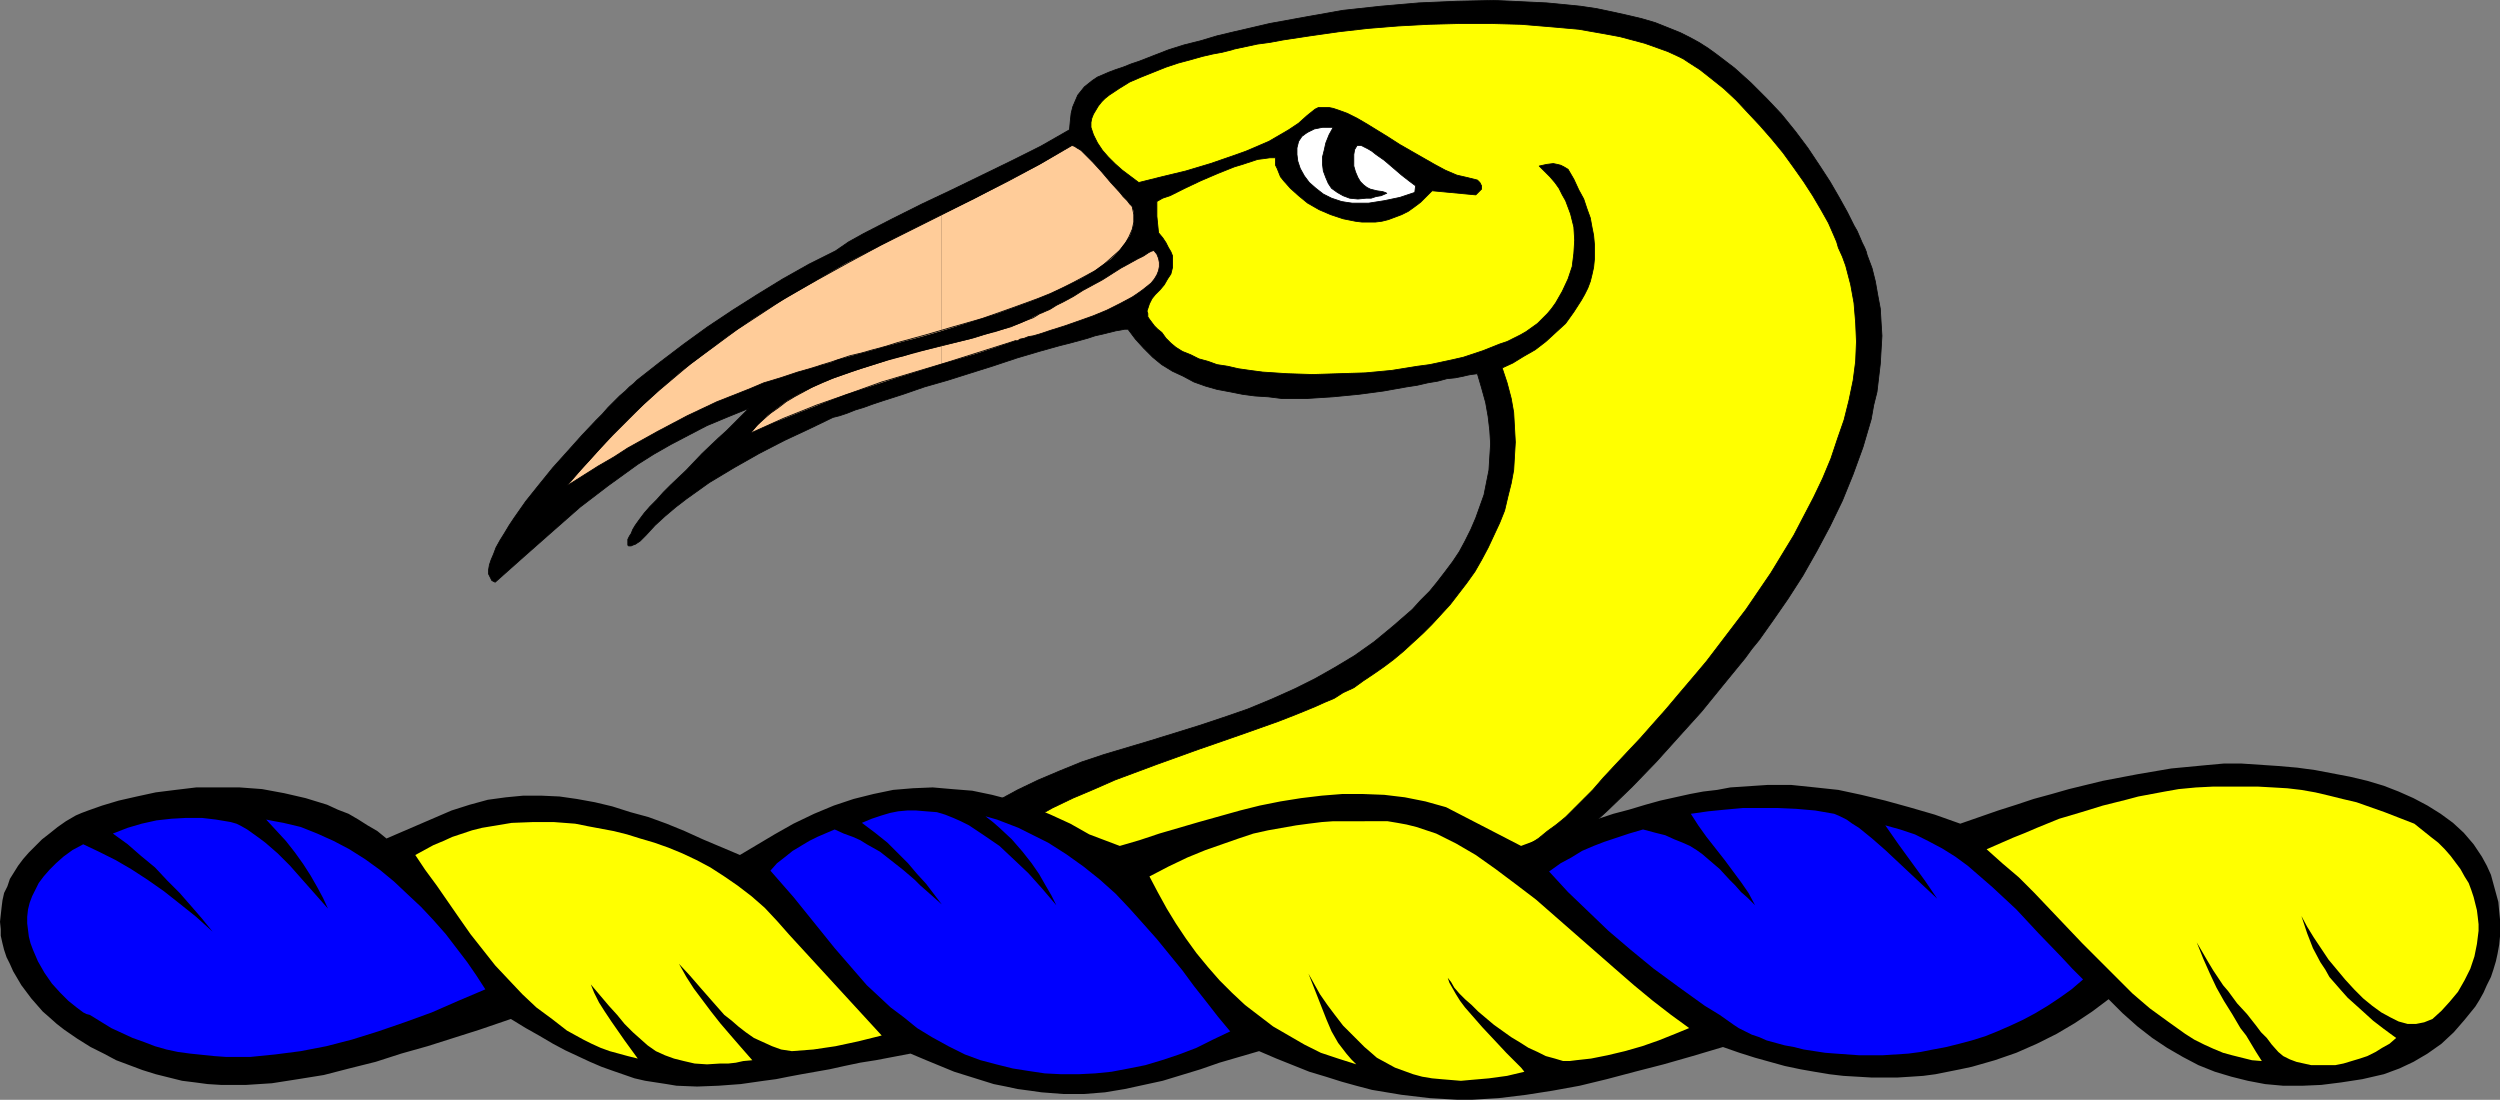 <?xml version="1.0" encoding="UTF-8" standalone="no"?>
<svg
   version="1.0"
   width="129.724mm"
   height="57.067mm"
   id="svg22"
   sodipodi:docname="Crane - Head 2.wmf"
   xmlns:inkscape="http://www.inkscape.org/namespaces/inkscape"
   xmlns:sodipodi="http://sodipodi.sourceforge.net/DTD/sodipodi-0.dtd"
   xmlns="http://www.w3.org/2000/svg"
   xmlns:svg="http://www.w3.org/2000/svg">
  <rect width="100%" height="100%" fill="#808080" stroke="none"/>
  <sodipodi:namedview
     id="namedview22"
     pagecolor="#ffffff"
     bordercolor="#000000"
     borderopacity="0.25"
     inkscape:showpageshadow="2"
     inkscape:pageopacity="0.0"
     inkscape:pagecheckerboard="0"
     inkscape:deskcolor="#d1d1d1"
     inkscape:document-units="mm" />
  <defs
     id="defs1">
    <pattern
       id="WMFhbasepattern"
       patternUnits="userSpaceOnUse"
       width="6"
       height="6"
       x="0"
       y="0" />
  </defs>
  <path
     style="fill:#000000;fill-opacity:1;fill-rule:evenodd;stroke:#000000;stroke-width:0.162px;stroke-linecap:round;stroke-linejoin:round;stroke-miterlimit:4;stroke-dasharray:none;stroke-opacity:1"
     d="m 185.355,165.42 1.616,-1.616 1.616,-1.455 3.394,-2.748 1.778,-1.293 1.939,-1.293 3.878,-2.101 4.04,-1.939 4.202,-1.778 4.363,-1.778 4.363,-1.455 9.211,-2.748 9.373,-2.909 4.848,-1.616 4.686,-1.616 4.686,-1.939 4.686,-2.101 3.878,-1.939 3.717,-2.101 4.04,-2.424 3.878,-2.748 3.717,-3.071 3.717,-3.232 1.616,-1.778 1.778,-1.778 1.454,-1.778 1.616,-2.101 1.454,-1.939 1.293,-1.939 1.131,-2.101 1.131,-2.263 0.97,-2.263 0.808,-2.263 0.808,-2.263 0.485,-2.424 0.485,-2.424 0.162,-2.586 0.162,-2.586 -0.162,-2.586 -0.323,-2.748 -0.485,-2.748 -0.808,-2.909 -0.808,-2.748 -1.293,0.162 -0.808,0.162 -0.646,0.162 -1.616,0.323 -1.616,0.162 -1.778,0.485 -1.939,0.323 -2.101,0.485 -2.101,0.323 -4.525,0.808 -4.848,0.646 -5.01,0.485 -5.01,0.323 h -5.171 l -2.586,-0.323 -2.586,-0.162 -2.424,-0.323 -2.424,-0.485 -2.586,-0.485 -2.262,-0.646 -2.262,-0.808 -2.101,-1.131 -2.101,-0.97 -2.101,-1.293 -1.778,-1.455 -1.778,-1.778 -1.616,-1.778 -1.454,-1.939 h -0.646 l -0.808,0.162 -0.97,0.162 -1.293,0.323 -1.293,0.323 -1.454,0.323 -1.454,0.485 -1.778,0.485 -1.778,0.485 -1.939,0.485 -4.04,1.131 -4.363,1.293 -4.363,1.455 -9.211,2.909 -4.525,1.293 -4.202,1.455 -4.04,1.293 -1.939,0.646 -1.778,0.646 -1.616,0.485 -1.616,0.646 -1.454,0.485 -1.293,0.323 -4.686,2.263 -4.848,2.263 -5.01,2.586 -4.848,2.748 -4.848,2.909 -2.262,1.616 -2.262,1.616 -2.101,1.616 -2.101,1.778 -1.939,1.778 -1.778,1.939 -0.646,0.646 -0.485,0.485 -0.485,0.323 -0.485,0.323 -0.485,0.162 -0.323,0.162 h -0.323 -0.162 l -0.162,-0.162 v -0.323 -0.485 -0.323 l 0.323,-0.646 0.323,-0.485 0.323,-0.808 0.485,-0.808 0.808,-1.131 0.97,-1.293 1.131,-1.293 1.293,-1.293 1.293,-1.455 1.454,-1.455 3.07,-2.909 3.07,-3.232 3.232,-3.071 1.616,-1.455 1.454,-1.455 1.454,-1.455 1.454,-1.455 -4.363,1.778 -3.878,1.616 -3.717,1.939 -3.394,1.778 -3.394,1.939 -3.07,1.939 -2.909,2.101 -2.909,2.101 -5.494,4.202 -5.333,4.687 -2.747,2.424 -2.747,2.424 -2.909,2.586 -2.909,2.586 -0.646,-0.323 -0.323,-0.646 -0.323,-0.646 v -0.808 l 0.162,-0.97 0.323,-0.97 0.485,-1.131 0.485,-1.293 0.808,-1.455 0.808,-1.293 0.97,-1.616 0.97,-1.455 2.262,-3.232 2.586,-3.232 2.747,-3.394 2.909,-3.232 2.747,-3.071 2.747,-2.909 1.293,-1.293 1.131,-1.293 1.293,-1.293 0.97,-0.97 1.131,-0.97 0.808,-0.808 0.808,-0.646 0.646,-0.646 4.525,-3.556 4.686,-3.556 4.686,-3.394 4.848,-3.232 4.848,-3.071 5.01,-3.071 5.171,-2.909 5.171,-2.586 2.586,-1.778 2.909,-1.616 5.656,-2.909 5.818,-2.909 5.818,-2.748 11.635,-5.657 5.818,-2.909 5.656,-3.232 0.162,-1.778 0.162,-1.455 0.323,-1.293 0.485,-1.131 0.485,-1.131 0.646,-0.808 0.646,-0.808 0.808,-0.646 0.808,-0.646 0.97,-0.646 1.131,-0.485 1.131,-0.485 1.293,-0.485 1.454,-0.485 1.616,-0.646 1.454,-0.485 2.909,-1.131 2.909,-1.131 3.07,-0.97 3.232,-0.808 3.232,-0.97 3.394,-0.808 6.949,-1.616 7.11,-1.293 7.272,-1.293 7.434,-0.808 7.434,-0.646 7.434,-0.323 7.272,-0.162 3.555,0.162 3.394,0.162 3.394,0.162 3.394,0.323 3.232,0.323 3.232,0.485 3.07,0.646 2.909,0.646 2.747,0.646 2.747,0.808 2.424,0.97 2.424,0.97 1.939,0.97 1.778,0.97 1.778,1.131 1.778,1.293 3.394,2.586 3.232,2.909 3.07,3.071 2.909,3.071 2.747,3.394 2.424,3.232 2.262,3.394 2.101,3.232 1.778,3.071 1.616,2.909 0.646,1.293 0.646,1.293 0.646,1.131 0.485,1.131 0.485,1.131 0.485,0.97 0.323,0.808 0.162,0.646 0.97,2.586 0.646,2.586 0.485,2.748 0.485,2.586 0.162,2.748 0.162,2.586 -0.162,2.748 -0.162,2.748 -0.323,2.748 -0.323,2.748 -0.646,2.586 -0.485,2.748 -0.808,2.748 -0.808,2.748 -1.939,5.334 -2.101,5.172 -2.424,5.01 -2.586,4.849 -2.747,4.849 -2.909,4.525 -2.909,4.202 -2.747,3.879 -1.454,1.778 -1.293,1.778 -4.363,5.334 -4.202,5.172 -4.525,5.01 -4.363,4.849 -4.686,4.849 -4.848,4.687 -5.171,4.687 -5.333,4.687 -0.808,0.97 -0.97,1.131 -0.97,0.97 -1.131,0.97 -1.131,0.808 -1.131,0.97 -2.747,1.616 -2.909,1.455 -3.07,1.131 -3.394,1.131 -3.555,0.97 -3.717,0.808 -4.04,0.646 -4.04,0.485 -4.202,0.323 -4.363,0.162 -4.363,0.162 -4.525,-0.162 -4.525,-0.162 -4.525,-0.323 -4.525,-0.485 -4.686,-0.485 -4.525,-0.646 -4.525,-0.808 -4.363,-0.808 -4.363,-0.97 -4.202,-1.131 -4.202,-1.131 -4.04,-1.293 -3.878,-1.293 -3.555,-1.455 -3.555,-1.455 -3.232,-1.616 -2.909,-1.616 z"
     id="path1" />
  <path
     style="fill:#ffff00;fill-opacity:1;fill-rule:evenodd;stroke:#000000;stroke-width:0.162px;stroke-linecap:round;stroke-linejoin:round;stroke-miterlimit:4;stroke-dasharray:none;stroke-opacity:1"
     d="m 194.405,165.42 3.878,-2.424 4.04,-2.263 4.04,-2.263 4.04,-1.939 4.202,-1.778 4.04,-1.778 8.242,-3.071 4.04,-1.455 4.04,-1.455 7.918,-2.748 7.757,-2.748 3.717,-1.455 3.555,-1.455 1.778,-0.808 1.939,-0.808 1.778,-1.131 2.101,-0.97 1.778,-1.293 1.939,-1.293 2.101,-1.455 1.939,-1.455 1.939,-1.616 1.939,-1.778 1.939,-1.778 1.778,-1.778 1.778,-1.939 1.778,-1.939 1.616,-2.101 1.616,-2.101 1.616,-2.263 1.293,-2.263 1.293,-2.424 1.131,-2.424 1.131,-2.424 0.97,-2.424 0.646,-2.748 0.646,-2.586 0.485,-2.586 0.162,-2.748 0.162,-2.748 -0.162,-2.909 -0.162,-2.909 -0.485,-2.748 -0.808,-3.071 -0.97,-2.909 2.101,-0.97 2.101,-1.293 2.262,-1.293 2.101,-1.616 1.939,-1.778 1.939,-1.778 1.616,-2.263 1.454,-2.263 0.646,-1.131 0.646,-1.293 0.485,-1.293 0.323,-1.293 0.323,-1.455 0.162,-1.616 v -1.455 -1.455 l -0.162,-1.778 -0.323,-1.616 -0.323,-1.778 -0.646,-1.778 -0.646,-1.939 -0.97,-1.778 -0.97,-2.101 -1.131,-1.939 -0.808,-0.485 -0.646,-0.323 -0.646,-0.162 -0.808,-0.162 -1.293,0.162 -1.454,0.323 1.131,1.131 0.97,0.97 0.97,1.131 0.808,1.131 0.646,1.293 0.646,1.131 0.485,1.293 0.485,1.293 0.323,1.293 0.323,1.293 0.162,2.586 -0.162,2.586 -0.323,2.586 -0.808,2.424 -1.131,2.424 -1.293,2.263 -0.808,1.131 -0.808,0.97 -0.97,0.97 -0.97,0.97 -1.131,0.808 -1.131,0.808 -1.131,0.646 -1.293,0.646 -1.293,0.646 -1.454,0.485 -1.616,0.646 -1.616,0.646 -1.939,0.646 -1.939,0.646 -2.101,0.485 -2.262,0.485 -2.262,0.485 -2.424,0.323 -5.01,0.808 -5.171,0.485 -5.171,0.162 -5.171,0.162 -5.01,-0.162 -4.848,-0.323 -2.424,-0.323 -2.262,-0.323 -2.101,-0.485 -2.101,-0.323 -1.778,-0.646 -1.778,-0.485 -1.616,-0.808 -1.616,-0.646 -1.293,-0.808 -0.97,-0.808 -0.97,-0.97 -0.808,-1.131 -0.808,-0.646 -0.646,-0.646 -0.485,-0.646 -0.485,-0.646 -0.323,-0.485 v -0.646 l -0.162,-0.485 0.162,-0.485 0.323,-0.97 0.485,-0.97 0.646,-0.808 0.97,-0.97 0.808,-0.97 0.646,-1.131 0.646,-0.97 0.323,-1.293 v -1.455 -0.808 l -0.323,-0.808 -0.485,-0.808 -0.485,-0.97 -0.646,-0.97 -0.808,-0.97 -0.323,-3.232 v -1.616 -1.293 l 1.131,-0.646 1.454,-0.485 1.293,-0.646 1.616,-0.808 3.07,-1.455 3.394,-1.455 3.232,-1.293 1.616,-0.485 1.454,-0.485 1.454,-0.485 1.293,-0.162 1.131,-0.162 h 1.131 v 0.646 0.808 l 0.323,0.646 0.323,0.808 0.323,0.808 0.646,0.808 1.293,1.455 1.616,1.455 1.778,1.455 2.262,1.293 2.262,0.97 2.424,0.808 2.424,0.485 1.293,0.162 h 1.293 1.293 l 1.293,-0.162 1.293,-0.323 1.293,-0.485 1.293,-0.485 1.293,-0.646 1.131,-0.808 1.293,-0.97 1.131,-1.131 1.131,-1.131 8.565,0.808 0.485,-0.485 0.323,-0.323 0.323,-0.323 V 36.769 36.446 l -0.162,-0.323 -0.162,-0.323 -0.485,-0.485 -1.939,-0.485 -2.101,-0.485 -2.262,-0.97 -2.101,-1.131 -2.262,-1.293 -2.262,-1.293 -2.262,-1.293 -2.262,-1.455 -2.101,-1.293 -2.101,-1.293 -1.939,-1.131 -1.939,-0.97 -1.778,-0.646 -0.97,-0.323 -0.808,-0.162 h -0.646 -0.808 -0.646 l -0.646,0.323 -1.616,1.293 -1.616,1.455 -1.939,1.293 -1.939,1.131 -1.939,1.131 -4.525,1.939 -2.262,0.808 -4.686,1.616 -4.848,1.455 -4.686,1.131 -4.525,1.131 -3.232,-2.424 -1.454,-1.293 -1.293,-1.293 -1.131,-1.293 -0.97,-1.455 -0.808,-1.616 -0.485,-1.455 V 24.001 l 0.162,-0.808 0.323,-0.808 0.485,-0.808 0.485,-0.808 0.646,-0.808 0.646,-0.646 0.808,-0.646 1.939,-1.293 2.101,-1.293 2.262,-0.97 2.424,-0.97 2.424,-0.97 2.424,-0.808 2.424,-0.646 2.262,-0.646 2.101,-0.485 1.778,-0.323 0.646,-0.162 0.646,-0.162 0.646,-0.162 0.485,-0.162 2.262,-0.485 2.262,-0.485 2.424,-0.323 2.586,-0.485 5.333,-0.808 5.656,-0.808 5.656,-0.646 5.979,-0.485 5.979,-0.323 6.141,-0.162 h 5.979 l 5.979,0.162 5.818,0.485 5.494,0.485 2.747,0.485 2.747,0.485 2.586,0.485 2.424,0.646 2.424,0.646 2.262,0.808 2.262,0.808 2.101,0.97 0.97,0.485 0.97,0.646 2.262,1.455 2.262,1.778 2.424,1.939 2.424,2.263 2.262,2.424 2.424,2.586 2.262,2.586 2.262,2.748 2.101,2.909 1.939,2.748 1.778,2.748 1.616,2.748 1.454,2.586 1.131,2.586 0.485,1.131 0.323,1.131 0.808,1.778 0.646,1.778 0.97,3.717 0.646,3.556 0.323,3.879 0.162,3.717 -0.162,3.879 -0.485,3.717 -0.808,3.879 -0.97,3.879 -1.293,3.717 -1.293,3.879 -1.616,3.879 -1.778,3.717 -1.939,3.717 -1.939,3.717 -2.262,3.717 -2.262,3.717 -2.424,3.556 -2.424,3.556 -5.171,6.788 -2.586,3.394 -2.586,3.071 -2.747,3.232 -2.586,3.071 -2.586,2.909 -2.424,2.748 -2.586,2.748 -2.424,2.586 -2.262,2.424 -2.101,2.424 -1.131,1.131 -0.97,0.97 -1.616,1.616 -1.616,1.616 -1.778,1.455 -1.778,1.293 -1.778,1.455 -1.778,1.131 -3.717,2.263 -3.878,1.939 -3.878,1.616 -3.878,1.455 -4.202,0.97 -4.04,0.97 -4.202,0.646 -4.04,0.485 -4.363,0.162 -4.202,0.162 h -4.202 l -4.202,-0.323 -4.04,-0.323 -4.202,-0.323 -4.04,-0.646 -4.04,-0.646 -3.878,-0.646 -3.878,-0.646 -3.717,-0.808 -3.555,-0.808 -3.555,-0.808 -3.232,-0.808 -3.232,-0.808 -3.07,-0.808 -2.747,-0.646 -2.747,-0.485 -2.424,-0.646 -2.262,-0.323 z"
     id="path2" />
  <path
     style="fill:#ffcc99;fill-opacity:1;fill-rule:evenodd;stroke:none"
     d="m 184.709,67.8 v 3.556 l 7.11,-2.101 7.272,-2.424 h 0.485 l 0.485,-0.323 0.808,-0.162 0.808,-0.323 0.97,-0.162 1.131,-0.323 2.424,-0.808 2.586,-0.808 2.747,-0.97 2.747,-0.97 2.747,-1.131 2.586,-1.293 2.424,-1.293 0.97,-0.646 1.131,-0.808 0.808,-0.646 0.808,-0.646 0.646,-0.808 0.485,-0.808 0.323,-0.808 0.162,-0.808 v -0.808 l -0.162,-0.808 -0.323,-0.808 -0.646,-0.808 -0.162,0.162 h -0.162 l -0.323,0.162 -0.323,0.162 -0.485,0.323 -0.485,0.323 -1.293,0.646 -1.454,0.808 -1.778,0.97 -1.778,1.131 -1.778,1.131 -3.878,2.101 -1.778,1.131 -1.778,0.97 -1.616,0.808 -1.293,0.808 -1.131,0.485 -0.323,0.162 -0.485,0.162 -1.778,0.97 -2.101,0.97 -2.262,0.808 -2.424,0.808 -2.586,0.646 -2.586,0.808 z"
     id="path3" />
  <path
     style="fill:#ffcc99;fill-opacity:1;fill-rule:evenodd;stroke:none"
     d="m 184.709,42.103 v 22.789 l 7.272,-2.263 3.555,-1.131 3.555,-1.293 3.555,-1.293 3.232,-1.293 3.07,-1.455 2.909,-1.455 2.586,-1.455 2.262,-1.616 1.131,-0.808 0.97,-0.97 0.808,-0.808 0.646,-0.97 0.646,-0.808 0.646,-0.97 0.323,-0.808 0.323,-0.97 0.162,-0.97 v -0.97 -0.97 l -0.323,-1.131 -0.485,-0.485 -0.485,-0.646 -0.808,-0.808 -0.646,-0.808 -1.778,-1.939 -1.778,-2.101 -1.778,-1.939 -0.808,-0.808 -0.808,-0.808 -0.646,-0.646 -0.808,-0.485 -0.485,-0.323 -0.485,-0.162 -6.302,3.717 -6.464,3.394 -6.464,3.394 z"
     id="path4" />
  <path
     style="fill:#ffcc99;fill-opacity:1;fill-rule:evenodd;stroke:none"
     d="M 184.709,64.891 V 42.103 l -9.373,4.687 -9.373,4.849 -4.525,2.586 -4.686,2.748 -4.686,2.748 -4.525,2.909 -4.686,3.232 -4.525,3.394 -4.686,3.556 -4.525,3.879 -4.525,4.202 -4.525,4.525 -4.363,4.849 -2.262,2.424 -2.262,2.586 3.07,-1.939 3.07,-1.939 3.07,-1.778 2.747,-1.778 5.818,-3.232 5.818,-3.071 5.818,-2.748 6.141,-2.424 3.07,-1.293 3.232,-0.97 3.394,-1.131 3.394,-0.97 0.97,-0.323 1.131,-0.323 1.131,-0.323 1.131,-0.485 2.909,-0.808 3.07,-0.808 3.394,-0.97 3.555,-0.97 3.717,-0.97 z"
     id="path5" />
  <path
     style="fill:#ffcc99;fill-opacity:1;fill-rule:evenodd;stroke:none"
     d="m 184.709,71.356 v -3.556 l -5.333,1.455 -5.333,1.455 -5.171,1.616 -5.171,1.778 -2.424,0.97 -2.424,1.131 -2.262,1.131 -2.262,1.293 -1.939,1.455 -1.939,1.455 -1.616,1.616 -1.616,1.778 4.686,-2.101 4.848,-1.939 4.525,-1.778 4.686,-1.778 9.373,-3.071 z"
     id="path6" />
  <path
     style="fill:none;stroke:#000000;stroke-width:0.162px;stroke-linecap:round;stroke-linejoin:round;stroke-miterlimit:4;stroke-dasharray:none;stroke-opacity:1"
     d="m 147.217,84.932 1.131,-1.455 1.454,-1.293 1.293,-1.131 1.616,-1.131 1.454,-1.131 1.616,-0.97 3.555,-1.939 3.717,-1.616 4.04,-1.455 4.04,-1.293 4.04,-1.293 2.101,-0.485 1.939,-0.646 4.202,-0.97 3.878,-0.97 3.878,-0.97 3.555,-1.131 3.555,-0.97 1.454,-0.646 1.616,-0.646 1.293,-0.485 1.293,-0.808"
     id="path7" />
  <path
     style="fill:none;stroke:#000000;stroke-width:0.162px;stroke-linecap:round;stroke-linejoin:round;stroke-miterlimit:4;stroke-dasharray:none;stroke-opacity:1"
     d="m 203.939,61.497 0.485,-0.162 0.323,-0.162 1.131,-0.485 1.293,-0.808 1.616,-0.808 1.778,-0.97 1.778,-1.131 3.878,-2.101 1.778,-1.131 1.778,-1.131 1.778,-0.97 1.454,-0.808 1.293,-0.646 0.485,-0.323 0.485,-0.323 0.323,-0.162 0.323,-0.162 h 0.162 l 0.162,-0.162"
     id="path8" />
  <path
     style="fill:none;stroke:#000000;stroke-width:0.162px;stroke-linecap:round;stroke-linejoin:round;stroke-miterlimit:4;stroke-dasharray:none;stroke-opacity:1"
     d="m 226.24,49.052 0.646,0.808 0.323,0.808 0.162,0.808 v 0.808 l -0.162,0.808 -0.323,0.808 -0.485,0.808 -0.646,0.808 -0.808,0.646 -0.808,0.646 -1.131,0.808 -0.97,0.646 -2.424,1.293 -2.586,1.293 -2.747,1.131 -2.747,0.97 -2.747,0.97 -2.586,0.808 -2.424,0.808 -1.131,0.323 -0.97,0.162 -0.808,0.323 -0.808,0.162 -0.485,0.323 h -0.485"
     id="path9" />
  <path
     style="fill:none;stroke:#000000;stroke-width:0.162px;stroke-linecap:round;stroke-linejoin:round;stroke-miterlimit:4;stroke-dasharray:none;stroke-opacity:1"
     d="m 199.091,66.831 -6.626,2.101 -6.626,2.101 -6.464,1.939 -6.464,1.939 -6.302,2.263 -6.464,2.263 -6.464,2.586 -3.232,1.455 -3.232,1.455"
     id="path10" />
  <path
     style="fill:none;stroke:#000000;stroke-width:0.162px;stroke-linecap:round;stroke-linejoin:round;stroke-miterlimit:4;stroke-dasharray:none;stroke-opacity:1"
     d="m 111.181,95.276 3.07,-3.556 2.909,-3.232 3.07,-3.232 3.07,-3.071 2.909,-2.909 3.07,-2.748 3.07,-2.586 3.07,-2.586 3.07,-2.263 3.07,-2.263 3.07,-2.263 3.232,-2.101 6.141,-4.041 6.302,-3.556 6.141,-3.394 6.302,-3.394 12.605,-6.303 12.443,-6.303 6.302,-3.394 6.141,-3.556"
     id="path11" />
  <path
     style="fill:none;stroke:#000000;stroke-width:0.162px;stroke-linecap:round;stroke-linejoin:round;stroke-miterlimit:4;stroke-dasharray:none;stroke-opacity:1"
     d="m 210.241,28.526 0.485,0.162 0.485,0.323 0.808,0.485 0.646,0.646 0.808,0.808 0.808,0.808 1.778,1.939 1.778,2.101 1.778,1.939 0.646,0.808 0.808,0.808 0.485,0.646 0.485,0.485"
     id="path12" />
  <path
     style="fill:none;stroke:#000000;stroke-width:0.162px;stroke-linecap:round;stroke-linejoin:round;stroke-miterlimit:4;stroke-dasharray:none;stroke-opacity:1"
     d="m 222.038,40.486 0.323,1.616 v 1.455 l -0.323,1.455 -0.646,1.455 -0.808,1.455 -1.131,1.293 -1.454,1.293 -1.454,1.293 -1.778,1.293 -2.101,1.131 -2.101,1.131 -2.262,1.131 -2.424,1.131 -2.424,0.97 -5.333,1.939 -5.494,1.939 -5.656,1.616 -5.494,1.616 -5.333,1.455 -2.586,0.808 -2.424,0.646 -2.262,0.646 -2.101,0.485 -1.939,0.646 -1.939,0.646 -1.616,0.485 -1.454,0.485"
     id="path13" />
  <path
     style="fill:none;stroke:#000000;stroke-width:0.162px;stroke-linecap:round;stroke-linejoin:round;stroke-miterlimit:4;stroke-dasharray:none;stroke-opacity:1"
     d="m 159.822,72.003 -3.394,0.97 -3.394,1.131 -3.232,0.97 -3.07,1.293 -6.141,2.424 -5.818,2.748 -5.818,3.071 -5.818,3.232 -2.747,1.778 -3.07,1.778 -3.07,1.939 -3.07,1.939"
     id="path14" />
  <path
     style="fill:#ffffff;fill-opacity:1;fill-rule:evenodd;stroke:#000000;stroke-width:0.162px;stroke-linecap:round;stroke-linejoin:round;stroke-miterlimit:4;stroke-dasharray:none;stroke-opacity:1"
     d="m 265.185,39.84 -1.131,-0.162 -0.97,-0.162 -1.939,-0.646 -1.616,-0.808 -1.454,-1.131 -1.293,-1.131 -0.97,-1.293 -0.808,-1.455 -0.485,-1.455 -0.162,-1.293 v -1.293 l 0.323,-1.293 0.323,-0.485 0.323,-0.485 0.646,-0.485 0.485,-0.323 0.646,-0.323 0.646,-0.323 0.808,-0.162 0.808,-0.162 h 1.131 0.97 l -0.808,1.455 -0.646,1.616 -0.323,1.455 -0.323,1.293 v 1.455 l 0.162,1.293 0.485,1.293 0.485,1.131 0.646,0.97 1.131,0.808 1.131,0.646 1.293,0.485 1.616,0.162 1.616,-0.162 h 0.97 l 0.97,-0.323 0.97,-0.162 1.131,-0.485 -0.323,-0.162 -0.485,-0.162 -1.131,-0.162 -1.293,-0.323 -0.646,-0.323 -0.646,-0.485 -0.323,-0.323 -0.323,-0.323 -0.485,-0.808 -0.485,-1.131 -0.323,-1.131 v -1.131 -1.131 l 0.162,-0.97 0.485,-0.808 h 0.323 0.485 l 0.646,0.323 0.646,0.323 0.808,0.485 0.808,0.646 1.616,1.131 3.394,2.909 1.454,1.131 0.646,0.485 0.646,0.485 -0.162,1.293 -2.909,0.97 -3.07,0.646 -3.07,0.485 h -1.616 z"
     id="path15" />
  <path
     style="fill:#000000;fill-opacity:1;fill-rule:evenodd;stroke:none"
     d="m 486.739,168.006 0.97,1.778 0.808,1.778 0.485,1.778 0.485,1.778 0.485,1.778 0.162,1.778 0.162,1.616 v 1.616 1.778 l -0.162,1.616 -0.323,1.778 -0.323,1.455 -0.485,1.616 -0.485,1.455 -0.808,1.616 -0.646,1.455 -0.808,1.455 -0.808,1.293 -2.101,2.586 -2.101,2.424 -2.424,2.263 -2.747,1.939 -2.747,1.616 -2.747,1.293 -3.07,1.131 -4.202,0.97 -4.202,0.646 -3.878,0.485 -3.717,0.162 h -3.717 l -3.555,-0.323 -3.394,-0.646 -3.232,-0.808 -3.232,-0.97 -3.232,-1.293 -3.07,-1.616 -3.07,-1.778 -2.909,-1.939 -2.909,-2.263 -2.909,-2.586 -2.747,-2.748 -3.232,2.424 -3.394,2.263 -3.555,2.101 -3.878,1.939 -4.04,1.778 -4.202,1.455 -4.525,1.293 -2.262,0.485 -2.424,0.485 -2.424,0.485 -2.424,0.323 -2.424,0.162 -2.586,0.162 h -2.586 -2.586 l -5.494,-0.323 -2.747,-0.323 -2.909,-0.485 -2.747,-0.485 -3.07,-0.646 -2.909,-0.808 -2.909,-0.808 -3.07,-0.97 -3.232,-1.131 -5.979,1.778 -5.656,1.616 -5.656,1.455 -5.494,1.455 -5.333,1.293 -5.333,0.97 -5.171,0.808 -5.333,0.646 -5.333,0.323 h -2.747 l -2.747,-0.162 -2.747,-0.162 -2.747,-0.323 -2.747,-0.323 -2.909,-0.485 -2.909,-0.485 -3.07,-0.808 -2.909,-0.808 -3.07,-0.97 -3.232,-0.97 -3.232,-1.293 -3.232,-1.293 -3.394,-1.455 -3.878,1.131 -3.878,1.131 -3.717,1.293 -3.717,1.131 -3.717,1.131 -3.717,0.808 -3.717,0.808 -3.878,0.646 -4.04,0.323 h -4.202 l -2.101,-0.162 -2.101,-0.162 -2.262,-0.323 -2.424,-0.323 -2.262,-0.485 -2.424,-0.485 -2.586,-0.808 -2.586,-0.808 -2.586,-0.808 -2.747,-1.131 -2.747,-1.131 -3.07,-1.293 -3.394,0.646 -3.394,0.646 -3.07,0.485 -3.07,0.646 -2.909,0.646 -2.747,0.485 -2.747,0.485 -2.586,0.485 -2.424,0.485 -2.424,0.323 -4.525,0.646 -4.363,0.323 -4.202,0.162 -4.04,-0.162 -1.939,-0.323 -2.101,-0.323 -2.101,-0.323 -2.101,-0.485 -4.202,-1.455 -2.262,-0.808 -2.262,-0.97 -2.424,-1.131 -2.424,-1.131 -2.424,-1.293 -2.747,-1.616 -2.586,-1.455 -2.909,-1.778 -6.141,2.101 -10.181,3.232 -5.171,1.455 -5.01,1.616 -5.171,1.293 -5.01,1.293 -5.01,0.808 -5.171,0.808 -5.01,0.323 h -2.424 -2.586 l -2.586,-0.162 -2.424,-0.323 -2.586,-0.323 -2.586,-0.646 -2.586,-0.646 -2.586,-0.808 -2.586,-0.97 -2.586,-0.97 -2.424,-1.293 -2.586,-1.293 -2.586,-1.616 -2.586,-1.778 -1.454,-1.131 -1.454,-1.293 -1.293,-1.131 -1.131,-1.293 -1.131,-1.293 -0.97,-1.293 -0.97,-1.293 -1.616,-2.748 -0.646,-1.455 -0.646,-1.293 -0.485,-1.455 -0.323,-1.293 -0.323,-1.455 v -1.293 L 0,180.774 l 0.162,-1.455 0.162,-1.455 0.162,-1.293 0.323,-1.455 0.646,-1.293 0.485,-1.455 0.808,-1.293 0.808,-1.293 0.97,-1.293 1.131,-1.293 1.293,-1.293 1.293,-1.293 1.454,-1.131 1.616,-1.293 1.616,-1.131 1.939,-1.131 1.131,-0.485 1.293,-0.485 2.747,-0.97 3.232,-0.97 3.555,-0.808 3.717,-0.808 3.878,-0.485 4.04,-0.485 h 4.363 4.202 l 4.363,0.323 4.363,0.808 2.101,0.485 2.101,0.485 2.101,0.646 2.101,0.646 2.101,0.97 2.101,0.808 1.939,1.131 1.778,1.131 1.939,1.131 1.778,1.455 12.766,-5.495 3.555,-1.131 3.555,-0.97 3.555,-0.485 3.394,-0.323 h 3.555 l 3.555,0.162 3.394,0.485 3.555,0.646 3.394,0.808 3.555,1.131 3.555,0.97 3.555,1.293 3.555,1.455 3.555,1.616 7.272,3.071 6.787,-4.041 3.717,-2.101 4.04,-1.939 3.878,-1.616 3.878,-1.293 3.878,-0.97 3.878,-0.808 3.878,-0.323 3.878,-0.162 3.717,0.323 4.04,0.323 3.878,0.808 3.717,0.97 3.878,1.293 3.878,1.616 3.878,1.778 3.717,2.101 5.979,2.263 3.878,-1.131 3.878,-1.293 7.757,-2.263 8.08,-2.263 3.878,-0.97 4.04,-0.808 4.04,-0.646 4.04,-0.485 4.04,-0.323 h 4.04 l 4.202,0.162 4.04,0.485 4.04,0.808 4.04,1.131 14.706,7.596 3.878,-1.455 3.717,-1.293 3.717,-1.293 3.394,-1.131 3.394,-1.131 3.07,-0.808 3.232,-0.97 2.909,-0.808 2.909,-0.646 2.909,-0.646 2.586,-0.485 2.747,-0.323 2.586,-0.485 2.424,-0.162 2.424,-0.162 2.424,-0.162 h 4.686 l 4.686,0.485 4.525,0.485 4.525,0.97 4.686,1.131 4.686,1.293 5.01,1.455 5.01,1.778 3.717,-1.293 3.717,-1.293 3.555,-1.131 3.394,-1.131 3.555,-0.97 3.394,-0.97 6.626,-1.616 6.787,-1.293 6.626,-1.131 3.394,-0.323 3.394,-0.323 3.555,-0.323 h 3.394 l 7.272,0.485 3.717,0.323 3.555,0.485 3.394,0.646 3.394,0.646 3.394,0.808 3.232,0.97 2.909,1.131 2.909,1.293 2.747,1.455 2.586,1.616 2.424,1.778 2.101,1.939 1.939,2.263 z"
     id="path16" />
  <path
     style="fill:#0000ff;fill-opacity:1;fill-rule:evenodd;stroke:none"
     d="m 359.721,159.602 1.131,0.485 1.293,0.646 1.131,0.808 1.293,0.808 2.586,2.101 2.586,2.263 5.171,4.849 2.586,2.424 2.424,2.263 -2.424,-3.556 -2.586,-3.556 -2.586,-3.556 -2.586,-3.717 2.909,0.808 2.909,0.97 2.586,1.293 2.747,1.455 2.586,1.616 2.424,1.778 2.424,2.101 2.424,2.101 4.686,4.364 4.363,4.687 4.525,4.687 2.101,2.263 2.101,2.101 -2.262,1.939 -2.262,1.616 -2.424,1.616 -2.424,1.455 -2.424,1.293 -2.424,1.131 -2.586,1.131 -2.424,0.97 -2.586,0.808 -2.424,0.646 -2.586,0.646 -2.586,0.485 -2.424,0.485 -2.424,0.323 -5.01,0.323 h -4.686 l -2.262,-0.162 -2.262,-0.162 -2.101,-0.162 -2.101,-0.323 -2.101,-0.323 -1.939,-0.485 -1.778,-0.323 -1.778,-0.485 -1.778,-0.485 -1.454,-0.646 -1.454,-0.485 -1.293,-0.646 -1.293,-0.646 -0.97,-0.646 -2.747,-1.939 -2.909,-1.778 -5.171,-3.717 -4.848,-3.556 -4.525,-3.717 -4.363,-3.717 -4.04,-3.879 -3.878,-3.717 -3.717,-4.041 2.262,-1.616 2.101,-1.131 2.101,-1.293 2.262,-0.97 2.101,-0.808 2.424,-0.808 2.424,-0.808 2.747,-0.808 2.424,0.646 1.939,0.485 1.778,0.808 1.616,0.646 1.454,0.646 1.293,0.808 1.131,0.808 1.131,0.97 2.262,1.939 1.939,2.101 1.131,1.131 1.131,1.293 1.293,1.131 1.454,1.455 -1.293,-2.424 -1.454,-2.101 -3.232,-4.364 -3.555,-4.525 -1.616,-2.263 -1.454,-2.263 3.394,-0.485 3.232,-0.323 3.555,-0.323 h 3.394 3.555 l 3.555,0.162 3.717,0.323 z"
     id="path17" />
  <path
     style="fill:#0000ff;fill-opacity:1;fill-rule:evenodd;stroke:none"
     d="m 183.739,159.279 1.616,0.485 1.616,0.646 1.454,0.646 1.616,0.808 1.454,0.97 1.454,0.97 3.07,2.101 2.747,2.586 2.909,2.748 2.747,3.071 2.747,3.232 -0.97,-1.939 -1.131,-1.939 -1.293,-2.263 -1.454,-2.101 -1.778,-2.263 -2.101,-2.424 -2.424,-2.263 -1.293,-1.131 -1.454,-1.131 2.262,0.646 2.101,0.808 2.101,0.808 1.939,0.97 3.878,1.939 3.555,2.263 3.394,2.424 3.232,2.586 3.07,2.748 2.747,2.909 2.747,3.071 2.586,2.909 5.01,6.142 2.262,3.071 2.424,3.071 2.262,2.909 2.424,2.909 -3.394,1.616 -3.232,1.616 -3.394,1.293 -3.394,1.131 -3.232,0.97 -3.232,0.646 -3.394,0.646 -3.232,0.323 -3.232,0.162 h -3.394 l -3.232,-0.162 -3.232,-0.485 -3.07,-0.485 -3.232,-0.808 -3.07,-0.808 -3.07,-1.131 -3.232,-1.616 -3.232,-1.778 -2.909,-1.778 -2.586,-2.101 -2.586,-1.939 -2.424,-2.263 -2.262,-2.101 -2.101,-2.424 -4.202,-4.849 -4.04,-5.01 -4.04,-5.01 -2.262,-2.586 -2.262,-2.586 1.293,-1.455 1.454,-1.131 1.616,-1.293 1.616,-0.97 1.616,-0.97 1.616,-0.808 3.394,-1.455 1.778,0.808 1.778,0.646 1.454,0.646 1.293,0.808 2.586,1.455 2.262,1.778 2.262,1.778 2.262,1.939 1.131,1.131 1.293,1.131 1.454,1.293 1.454,1.293 -3.07,-4.041 -1.778,-1.939 -1.778,-2.101 -1.939,-1.939 -2.101,-2.101 -2.424,-1.939 -2.586,-1.939 1.939,-0.808 1.939,-0.646 1.616,-0.485 1.616,-0.323 1.778,-0.162 h 1.778 l 1.939,0.162 z"
     id="path18" />
  <path
     style="fill:#0000ff;fill-opacity:1;fill-rule:evenodd;stroke:none"
     d="m 45.248,161.218 1.131,0.323 0.97,0.485 1.131,0.646 1.131,0.808 1.131,0.808 1.293,0.97 2.424,2.101 2.424,2.424 2.424,2.748 5.01,5.657 -0.97,-2.101 -1.131,-2.101 -1.293,-2.263 -1.454,-2.263 -1.616,-2.263 -1.778,-2.263 -1.939,-2.101 -1.939,-2.101 1.616,0.323 1.778,0.323 3.394,0.808 3.232,1.293 3.232,1.455 3.07,1.616 3.07,1.939 2.909,2.101 2.747,2.263 2.747,2.586 2.586,2.424 2.424,2.586 2.424,2.748 2.101,2.748 2.101,2.748 1.778,2.586 1.778,2.748 -5.333,2.263 -5.171,2.263 -5.333,1.939 -5.171,1.778 -5.171,1.616 -5.01,1.293 -5.01,0.97 -5.01,0.646 -4.848,0.485 H 46.702 44.278 l -2.262,-0.162 -4.686,-0.485 -2.424,-0.323 -2.262,-0.485 -2.262,-0.646 -2.101,-0.808 -2.262,-0.808 -2.101,-0.97 -2.101,-0.97 -2.101,-1.293 -2.101,-1.293 -0.646,-0.162 -0.646,-0.323 -0.646,-0.485 -0.646,-0.485 -1.616,-1.293 -1.616,-1.616 -1.616,-1.778 -1.454,-2.101 -1.293,-2.263 -0.97,-2.263 -0.485,-1.293 -0.323,-1.293 -0.162,-1.293 -0.162,-1.293 v -1.293 l 0.162,-1.455 0.323,-1.293 0.485,-1.293 0.646,-1.293 0.646,-1.293 0.97,-1.293 1.131,-1.293 1.293,-1.293 1.454,-1.293 1.778,-1.293 2.101,-1.131 3.07,1.455 3.232,1.616 3.07,1.778 3.232,2.101 3.232,2.263 3.07,2.424 3.232,2.586 3.232,2.909 -2.101,-2.586 -2.101,-2.424 -2.262,-2.586 -2.424,-2.424 -2.424,-2.586 -2.747,-2.263 -2.586,-2.263 -2.909,-2.101 2.909,-1.131 2.747,-0.808 2.909,-0.646 2.909,-0.323 2.909,-0.162 h 3.07 l 2.747,0.323 z"
     id="path19" />
  <path
     style="fill:#ffff00;fill-opacity:1;fill-rule:evenodd;stroke:none"
     d="m 112.797,161.541 2.424,0.485 2.586,0.485 2.586,0.485 2.586,0.646 2.586,0.808 2.747,0.808 2.747,0.97 2.747,1.131 2.747,1.293 2.747,1.455 2.747,1.778 2.586,1.778 2.747,2.101 2.586,2.263 2.424,2.586 2.424,2.748 18.099,19.718 -4.525,1.131 -4.525,0.97 -4.363,0.646 -2.101,0.162 -2.101,0.162 -2.101,-0.323 -1.778,-0.646 -1.778,-0.808 -1.778,-0.808 -1.616,-1.131 -1.454,-1.131 -1.293,-1.131 -1.454,-1.131 -2.424,-2.748 -2.262,-2.586 -2.101,-2.424 -2.101,-2.263 1.454,2.586 1.454,2.263 3.394,4.525 1.778,2.263 1.939,2.263 2.101,2.424 2.262,2.586 -1.778,0.162 -1.454,0.323 -1.454,0.162 h -1.616 l -2.586,0.162 -2.424,-0.162 -2.101,-0.485 -1.939,-0.485 -1.778,-0.646 -1.778,-0.808 -1.616,-1.131 -1.454,-1.293 -1.454,-1.293 -1.616,-1.616 -1.454,-1.778 -1.616,-1.778 -1.778,-2.101 -1.778,-2.101 0.646,1.616 0.97,1.939 1.131,1.778 1.293,1.939 2.586,3.717 1.293,1.778 1.293,1.778 -1.939,-0.485 -1.778,-0.485 -1.778,-0.485 -1.778,-0.646 -1.778,-0.808 -1.616,-0.808 -3.232,-1.778 -2.909,-2.263 -3.07,-2.263 -2.747,-2.586 -2.747,-2.909 -2.586,-2.748 -2.424,-3.071 -2.424,-3.071 -2.262,-3.232 -4.363,-6.303 -2.262,-3.071 -1.939,-2.909 1.778,-0.97 1.778,-0.97 1.939,-0.808 1.778,-0.808 1.939,-0.646 1.939,-0.646 1.939,-0.485 1.939,-0.323 3.878,-0.646 4.202,-0.162 h 4.04 z"
     id="path20" />
  <path
     style="fill:#ffff00;fill-opacity:1;fill-rule:evenodd;stroke:none"
     d="m 270.356,161.056 h 1.778 l 1.939,0.323 1.778,0.323 1.939,0.485 1.939,0.646 1.939,0.646 1.939,0.97 1.939,0.97 1.939,1.131 1.939,1.131 3.878,2.748 3.878,2.909 4.04,3.071 3.878,3.394 3.878,3.394 7.757,6.788 3.717,3.232 3.717,3.071 3.555,2.748 1.778,1.293 1.778,1.293 -2.747,1.131 -3.232,1.293 -3.232,1.131 -3.394,0.97 -3.394,0.808 -3.232,0.646 -1.454,0.162 -1.454,0.162 -1.293,0.162 h -1.293 l -1.616,-0.485 -1.778,-0.485 -1.616,-0.808 -1.778,-0.808 -1.778,-1.131 -1.616,-0.97 -3.394,-2.424 -3.07,-2.586 -1.293,-1.293 -1.293,-1.131 -1.131,-1.131 -0.97,-1.131 -0.646,-1.131 -0.646,-0.808 0.323,0.97 0.646,1.131 0.646,1.131 0.808,1.293 0.97,1.293 1.131,1.293 2.262,2.586 2.424,2.586 2.262,2.424 0.97,0.97 0.97,0.97 0.97,0.97 0.646,0.808 -3.394,0.808 -3.555,0.485 -3.717,0.323 -1.778,0.162 -1.939,-0.162 -1.939,-0.162 -1.778,-0.162 -1.939,-0.323 -1.778,-0.485 -1.778,-0.646 -1.778,-0.646 -1.778,-0.97 -1.778,-0.97 -1.293,-1.131 -1.131,-0.97 -2.262,-2.263 -1.939,-1.939 -1.616,-2.101 -1.454,-1.939 -1.454,-2.101 -2.262,-4.041 1.778,4.525 1.778,4.525 0.97,2.263 1.293,2.263 1.616,2.101 0.97,1.131 0.97,0.97 -3.555,-1.131 -3.394,-1.131 -3.232,-1.616 -3.07,-1.778 -3.07,-1.778 -2.747,-2.101 -2.747,-2.101 -2.586,-2.424 -2.424,-2.424 -2.262,-2.586 -2.262,-2.748 -2.101,-2.909 -1.939,-2.909 -1.778,-2.909 -1.778,-3.232 -1.616,-3.071 3.717,-1.939 3.717,-1.778 3.555,-1.455 3.232,-1.131 3.232,-1.131 2.909,-0.97 2.909,-0.646 2.747,-0.485 2.747,-0.485 2.424,-0.323 2.586,-0.323 2.262,-0.162 h 4.525 z"
     id="path21" />
  <path
     style="fill:#ffff00;fill-opacity:1;fill-rule:evenodd;stroke:none"
     d="m 473.487,161.541 1.616,1.293 1.616,1.293 1.454,1.131 1.293,1.293 1.131,1.293 0.97,1.293 0.97,1.293 0.808,1.455 0.808,1.293 0.485,1.293 0.485,1.455 0.323,1.293 0.323,1.293 0.162,1.293 0.162,1.455 v 1.293 l -0.323,2.586 -0.485,2.424 -0.808,2.424 -1.131,2.263 -1.293,2.263 -1.616,1.939 -1.616,1.778 -1.778,1.616 -0.808,0.323 -0.808,0.323 -0.808,0.162 -0.808,0.162 h -0.808 -0.808 l -1.778,-0.485 -1.616,-0.808 -1.778,-0.97 -1.778,-1.293 -1.778,-1.455 -1.778,-1.778 -1.778,-1.939 -1.616,-1.939 -1.616,-1.939 -2.909,-4.364 -1.293,-2.101 -1.131,-2.101 1.131,3.394 1.131,2.909 1.454,2.748 0.97,1.455 0.808,1.455 1.131,1.293 1.131,1.293 1.293,1.455 1.616,1.455 1.616,1.455 1.778,1.616 2.101,1.616 2.424,1.778 -1.293,1.131 -1.454,0.808 -1.293,0.808 -1.616,0.808 -1.454,0.485 -1.616,0.485 -1.616,0.485 -1.616,0.323 h -1.616 -1.454 -1.616 l -1.454,-0.323 -1.454,-0.323 -1.293,-0.485 -1.293,-0.646 -0.97,-0.808 -1.293,-1.455 -0.97,-1.293 -1.131,-1.131 -0.97,-1.293 -1.778,-2.263 -1.939,-2.101 -1.778,-2.424 -0.97,-1.131 -0.97,-1.455 -0.97,-1.455 -0.97,-1.616 -1.131,-1.939 -1.131,-1.939 0.646,1.616 0.646,1.616 1.293,2.909 1.293,2.748 1.454,2.586 1.616,2.586 1.616,2.748 1.131,1.455 0.97,1.616 0.97,1.616 1.131,1.778 -1.939,-0.162 -1.939,-0.485 -1.939,-0.485 -1.778,-0.485 -1.939,-0.808 -1.778,-0.808 -1.939,-0.97 -1.778,-1.131 -3.394,-2.424 -3.555,-2.586 -3.394,-2.909 -3.232,-3.232 -3.232,-3.232 -3.394,-3.394 -6.302,-6.627 -3.07,-3.232 -3.07,-3.071 -3.232,-2.748 -3.07,-2.748 2.586,-1.131 2.586,-1.131 2.424,-0.97 2.262,-0.97 4.363,-1.778 4.363,-1.293 4.202,-1.293 4.525,-1.131 2.424,-0.646 2.586,-0.485 2.586,-0.485 2.747,-0.485 3.394,-0.323 3.232,-0.162 h 3.07 3.07 2.909 l 2.909,0.162 2.747,0.162 2.747,0.323 2.747,0.485 2.747,0.646 2.586,0.646 2.747,0.646 2.747,0.97 2.747,0.97 2.909,1.131 z"
     id="path22" />
</svg>

